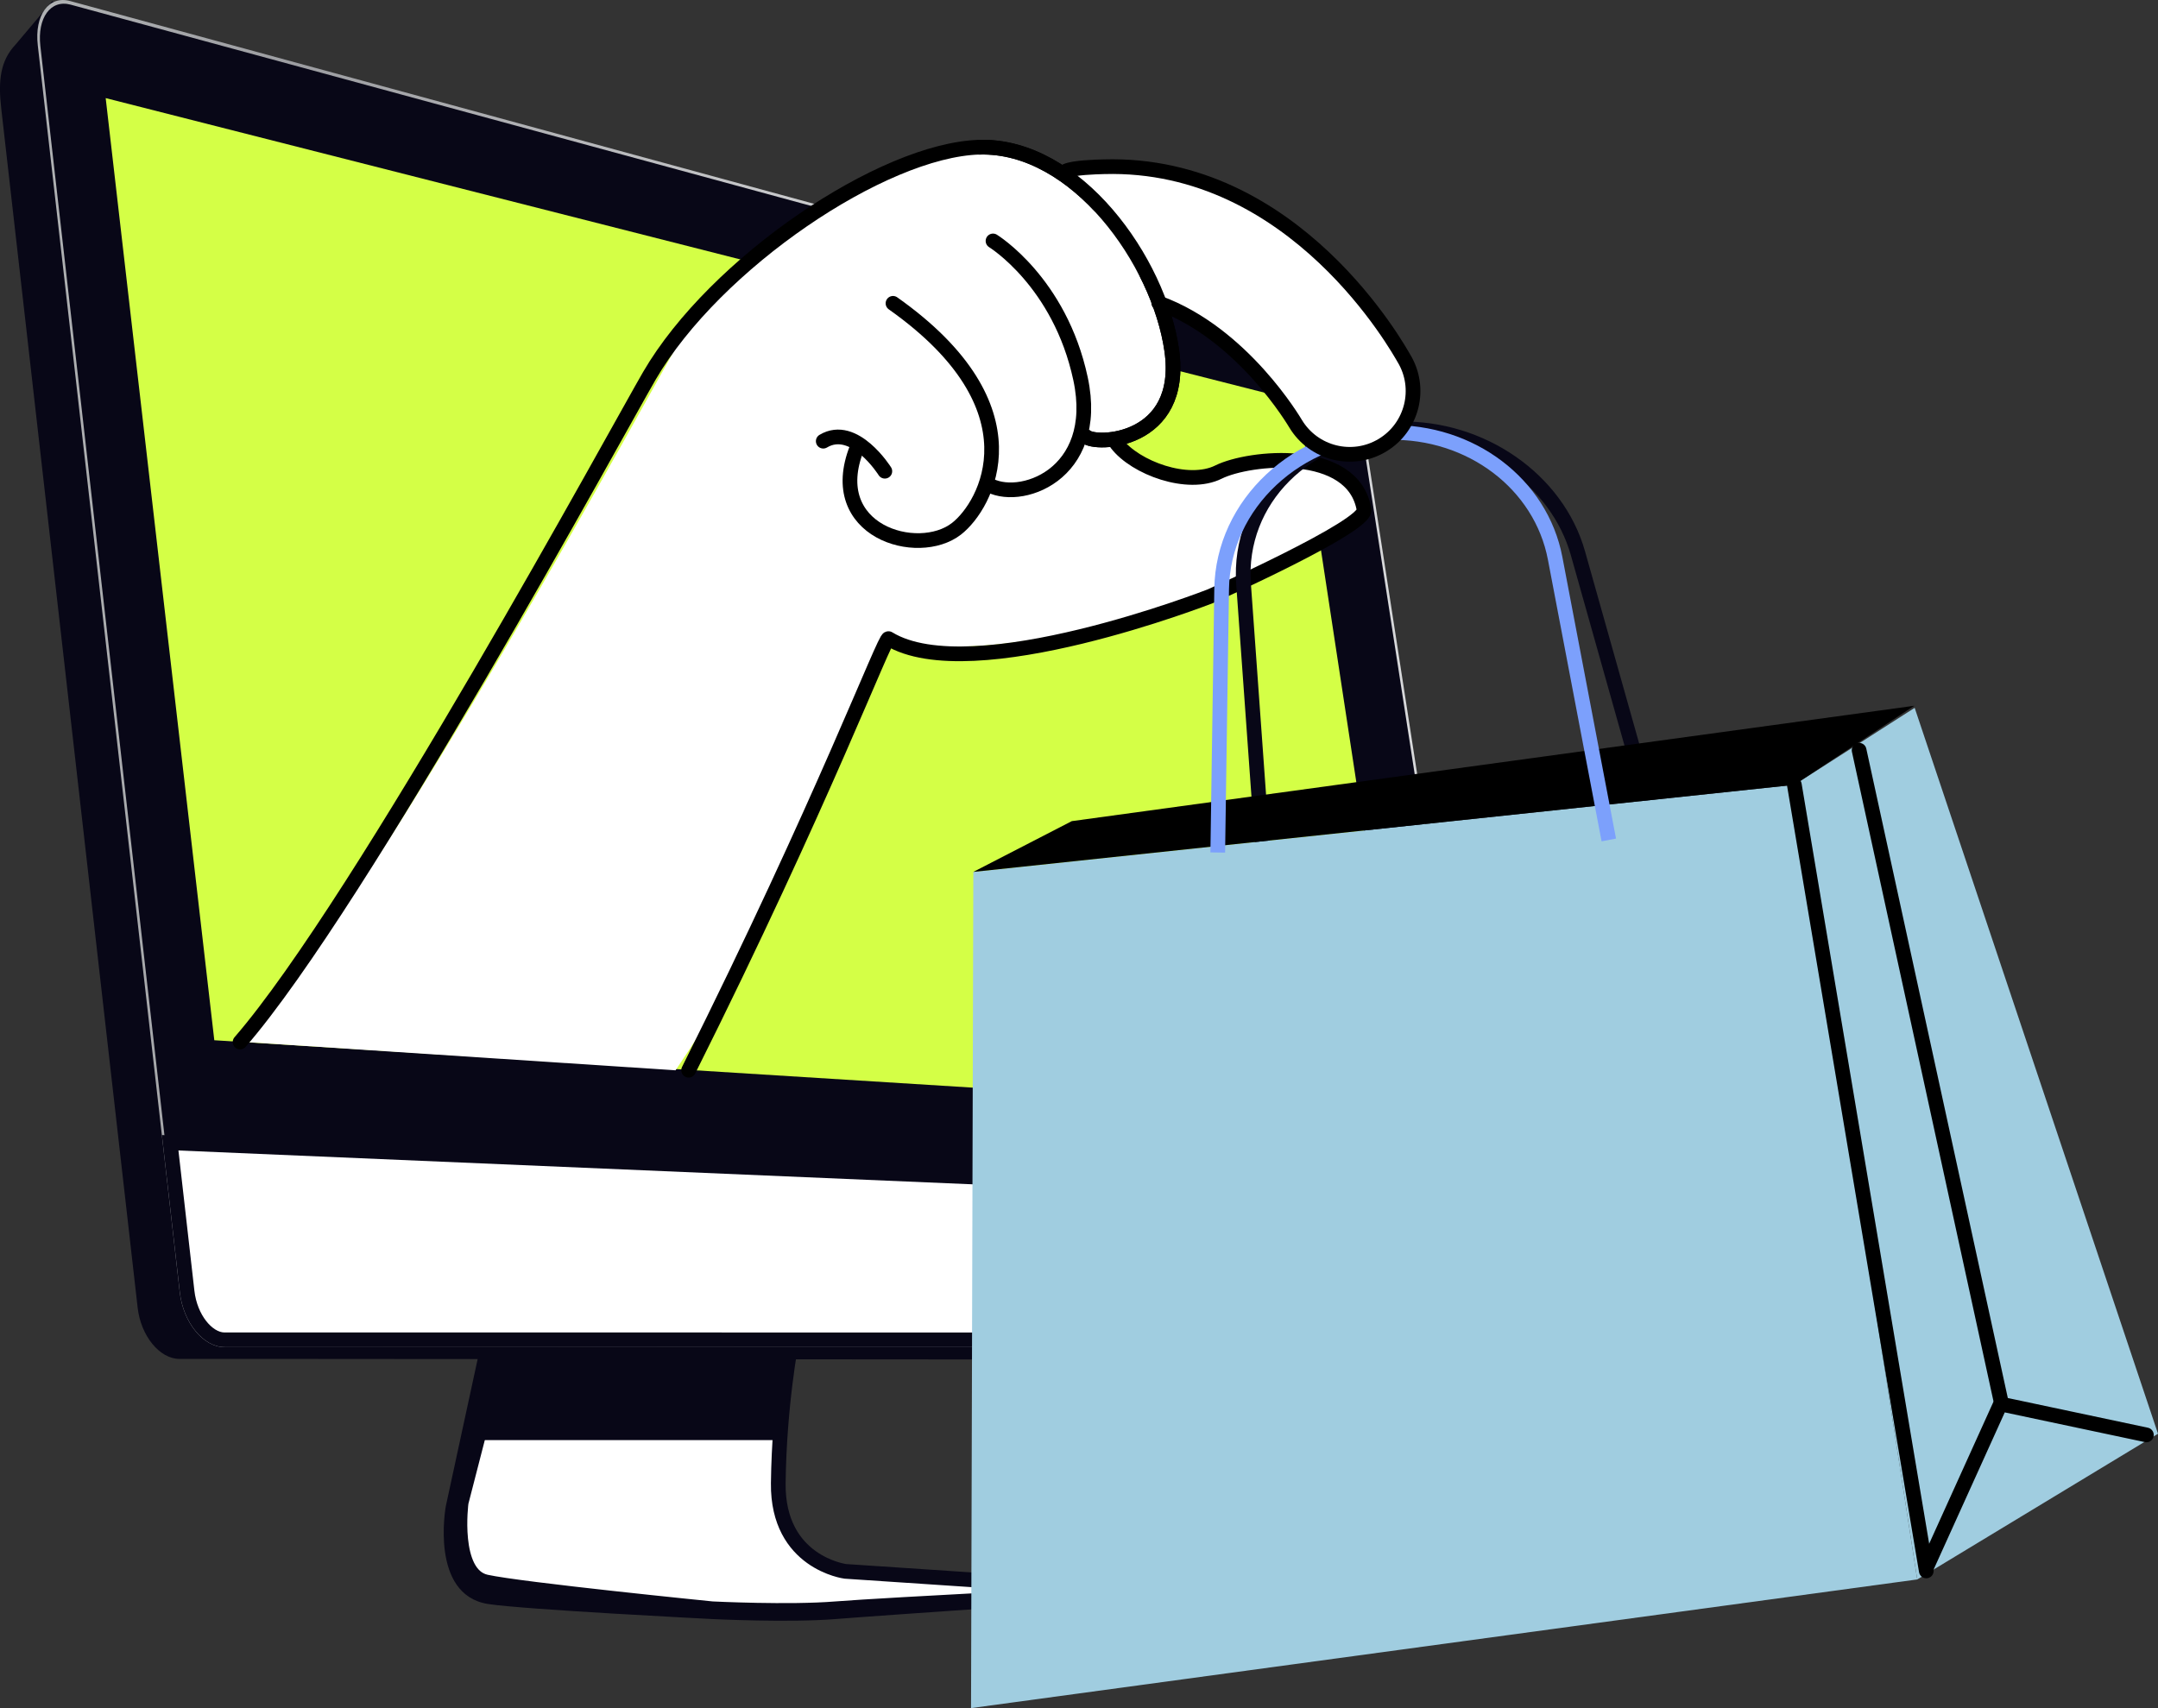 <svg xmlns="http://www.w3.org/2000/svg" xmlns:xlink="http://www.w3.org/1999/xlink" id="Calque_2" data-name="Calque 2" viewBox="0 0 293.64 232.46"><rect x="0" y="0" width="293.64" height="232.46" fill="#333333" stroke="none"/><defs><style>      .cls-1 {        fill: url(#linear-gradient-2);      }      .cls-2, .cls-3, .cls-4 {        fill: #fff;      }      .cls-3, .cls-4, .cls-5, .cls-6 {        stroke-linecap: round;        stroke-linejoin: round;      }      .cls-3, .cls-4, .cls-5, .cls-6, .cls-7 {        stroke-width: 2px;      }      .cls-3, .cls-6 {        stroke: #080717;      }      .cls-8 {        fill: #a0cde0;      }      .cls-9 {        fill: #d4ff46;      }      .cls-4, .cls-5 {        stroke: #000;      }      .cls-5, .cls-6, .cls-7 {        fill: none;      }      .cls-10 {        fill: #080717;      }      .cls-7 {        stroke: #7ca0fc;        stroke-miterlimit: 10;      }      .cls-11 {        fill: url(#linear-gradient);      }    </style><linearGradient id="linear-gradient" x1="92.67" y1="182.6" x2="93.2" y2="221.19" gradientTransform="translate(16)" gradientUnits="userSpaceOnUse"><stop offset="0" stop-color="#babcc1"></stop><stop offset=".27" stop-color="#d8d7d8"></stop><stop offset=".38" stop-color="#e5e5e6"></stop><stop offset=".6" stop-color="#fbfcff"></stop><stop offset=".72" stop-color="#dfe0e3"></stop><stop offset=".78" stop-color="#d2cdd0"></stop><stop offset="1" stop-color="#f5f6f9"></stop></linearGradient><linearGradient id="linear-gradient-2" x1="-10.93" y1="91.67" x2="188.15" y2="91.67" gradientTransform="translate(16)" gradientUnits="userSpaceOnUse"><stop offset="0" stop-color="#b0b2b4"></stop><stop offset=".18" stop-color="#9c9da1"></stop><stop offset=".57" stop-color="#d0d1d3"></stop><stop offset=".96" stop-color="#d8d9db"></stop></linearGradient></defs><g id="Layer_2" data-name="Layer 2"><g><g><path class="cls-10" d="M65.09,184.52l-4.43,20.47s-2.22,12.04,5.74,13.3c4.75.75,30.5,2.05,30.5,2.05,0,0,10.43.52,16.82,0,6.39-.52,42.37-2.96,42.37-2.96v-.78l-41.07-1.34s-9.25-1.17-9.13-11.99c.13-10.82,1.82-19.43,1.82-19.43l-42.63.69Z"></path><path class="cls-11" d="M67.83,183.74l-5.34,20.73s-1.3,9.78,3.39,10.82c4.69,1.04,30.77,3.65,30.77,3.65,0,0,10.43.52,16.82,0,6.39-.52,42.37-2.35,42.37-2.35l-41.06-2.74s-9.26-1.17-9.13-11.99c.13-10.82,1.82-19.42,1.82-19.42l-39.63,1.3Z"></path><path class="cls-3" d="M68.09,183.74l-5.34,20.73s-1.3,9.78,3.39,10.82c4.69,1.04,30.77,3.65,30.77,3.65,0,0,10.43.52,16.82,0,6.39-.52,42.37-2.35,42.37-2.35l-41.07-2.74s-9.25-1.17-9.13-11.99c.13-10.82,1.82-19.42,1.82-19.42l-39.63,1.3Z"></path><path class="cls-10" d="M106.12,195.99c.49-7.91,1.6-13.56,1.6-13.56l-39.63,1.3-3.16,12.26h41.19Z"></path><path class="cls-10" d="M186.21,185.05l-146.03-.11h-15.76c-2.7-.01-5.26-3.14-5.69-6.98L.17,14.78c-.44-3.84-.13-6.52,1.96-8.73L7.08.18l165.54,48.51c2.7.73,5.26,3.63,5.69,6.46l17.65,114.02,7.31,11.19c.44,2.82-7.05,4.7-9.75,4.7h-7.32Z"></path><path class="cls-1" d="M204.08,177.85c.47,3.03-1.5,5.49-4.4,5.49H30.56c-2.9,0-5.63-3.34-6.1-7.46L5.14,6.17C4.67,2.05,6.65-.65,9.54.14l169.11,46.1c2.9.79,5.63,3.89,6.1,6.92l19.32,124.69Z"></path><path class="cls-10" d="M30.51,182.84c-2.7,0-5.26-3.13-5.7-6.97L5.49,6.26C5.06,2.42,6.9-.1,9.6.63l169.11,45.97c2.7.73,5.26,3.63,5.69,6.46l19.32,124.78c.44,2.82-1.41,5.12-4.11,5.12l-169.11-.12Z"></path><polygon class="cls-9" points="29.16 141.57 191.45 151.71 176.66 54.61 14.38 13.35 29.16 141.57"></polygon><g><path class="cls-2" d="M30.56,182.33c-2.36,0-4.7-3.01-5.11-6.58l-2.3-20.24,177.62,7.57,2.31,14.91c.19,1.23-.09,2.36-.8,3.18-.64.74-1.57,1.15-2.62,1.15H30.56Z"></path><path class="cls-10" d="M24.28,156.57l175.64,7.49,2.19,14.1c.15.94-.06,1.78-.57,2.38-.45.52-1.09.8-1.86.8H30.56c-1.64,0-3.73-2.34-4.11-5.69l-2.17-19.08M22.03,154.47l2.44,21.4c.47,4.12,3.2,7.46,6.1,7.46h169.11c2.9,0,4.87-2.46,4.4-5.49l-2.44-15.72-179.61-7.65h0Z"></path></g></g><g><path class="cls-2" d="M33.39,141.81c19.39-22.39,55.32-88.92,59.04-95.3,7.96-13.66,31.37-26.49,43.71-26.84,3.05-.09,5.01,1.36,7.69,2.8.04-.02,12.27,13.8,15.65,23.51,2.33,6.68-.7,9.96-2.94,11.08-.43.21-2.5,1.21-2.94,1.36,2.45,2.27-8.25,2.71,8.53,6.44,2.95.65,12.13-3.98,16.95-1.53,2.31,1.17,6.1,2.88,5.93,5.93-.05.87-1.53,3.35-21.36,12.21-1.18.46-32.06,10.35-43.06,4.89-3.71,4.54-9.99,31.96-28.67,59.3l-58.54-3.85Z"></path><path class="cls-5" d="M151.95,60.37c2.53,3.31,9.69,5.95,13.86,3.87,4.17-2.07,18.33-3.55,19.8,5.13.38,2.26-20.91,11.77-20.91,11.77,0,0-32.48,12.71-43.8,5.77-.5-.31-8.89,22.12-27.2,58.74"></path><g><path class="cls-5" d="M32.67,141.81c16.49-19.01,51.81-84.01,55.71-90.7,8.91-15.29,31.72-30.7,44.89-31.08,13.17-.38,24.45,15.5,26.17,27.65,1.78,12.57-10.41,13.01-11.72,11.7"></path><path class="cls-5" d="M134.29,65.83c4.24,2.74,15.56-1.09,12.74-14.28-2.82-13.19-11.91-18.76-11.91-18.76"></path><path class="cls-5" d="M116.59,60.99c-4.48,11.3,8.29,15.07,13.56,10.97,4.08-3.17,11.54-16.42-8.64-30.68"></path><path class="cls-5" d="M120.4,64.13s-4.15-6.62-8.38-4.09"></path></g></g><path class="cls-6" d="M171.76,114.95l-2.55-35.48c-.82-11.44,8.59-20.82,21.16-21.1h0c11.23-.25,21.51,6.9,24.34,16.92l10.68,37.91"></path><g><polygon class="cls-8" points="132.44 118.66 132.13 232.46 260.88 214.95 244.16 106.81 132.44 118.66"></polygon><polygon class="cls-8" points="260.53 96.33 293.64 195.12 260.88 214.95 244.16 106.81 260.53 96.33"></polygon><polygon points="132.44 118.66 145.84 111.75 260.47 96.05 244.16 106.81 132.44 118.66"></polygon></g><path class="cls-7" d="M165.7,116.02l.53-35.86c.17-11.56,10.29-21.03,22.76-21.3h0c11.14-.24,20.69,6.99,22.62,17.13l7.3,38.32"></path><path class="cls-4" d="M157.67,41.23c11.48,4.19,18.52,16.28,18.62,16.43,2.45,4.07,7.74,5.39,11.82,2.93,4.07-2.45,5.38-7.75,2.93-11.81-.66-1.11-14.76-26.82-40.82-26.09-1.19.03-4.13.12-5.15.58"></path><path class="cls-5" d="M133.27,20.04c13.17-.38,24.45,15.5,26.17,27.65,1.78,12.57-10.41,13.01-11.72,11.7"></path><line class="cls-5" x1="272.21" y1="190.39" x2="252.97" y2="102.1"></line><line class="cls-5" x1="262.11" y1="213.79" x2="244.16" y2="106.81"></line><polyline class="cls-5" points="292.06 195.28 272.21 191.07 262.11 213.38"></polyline></g></g></svg>